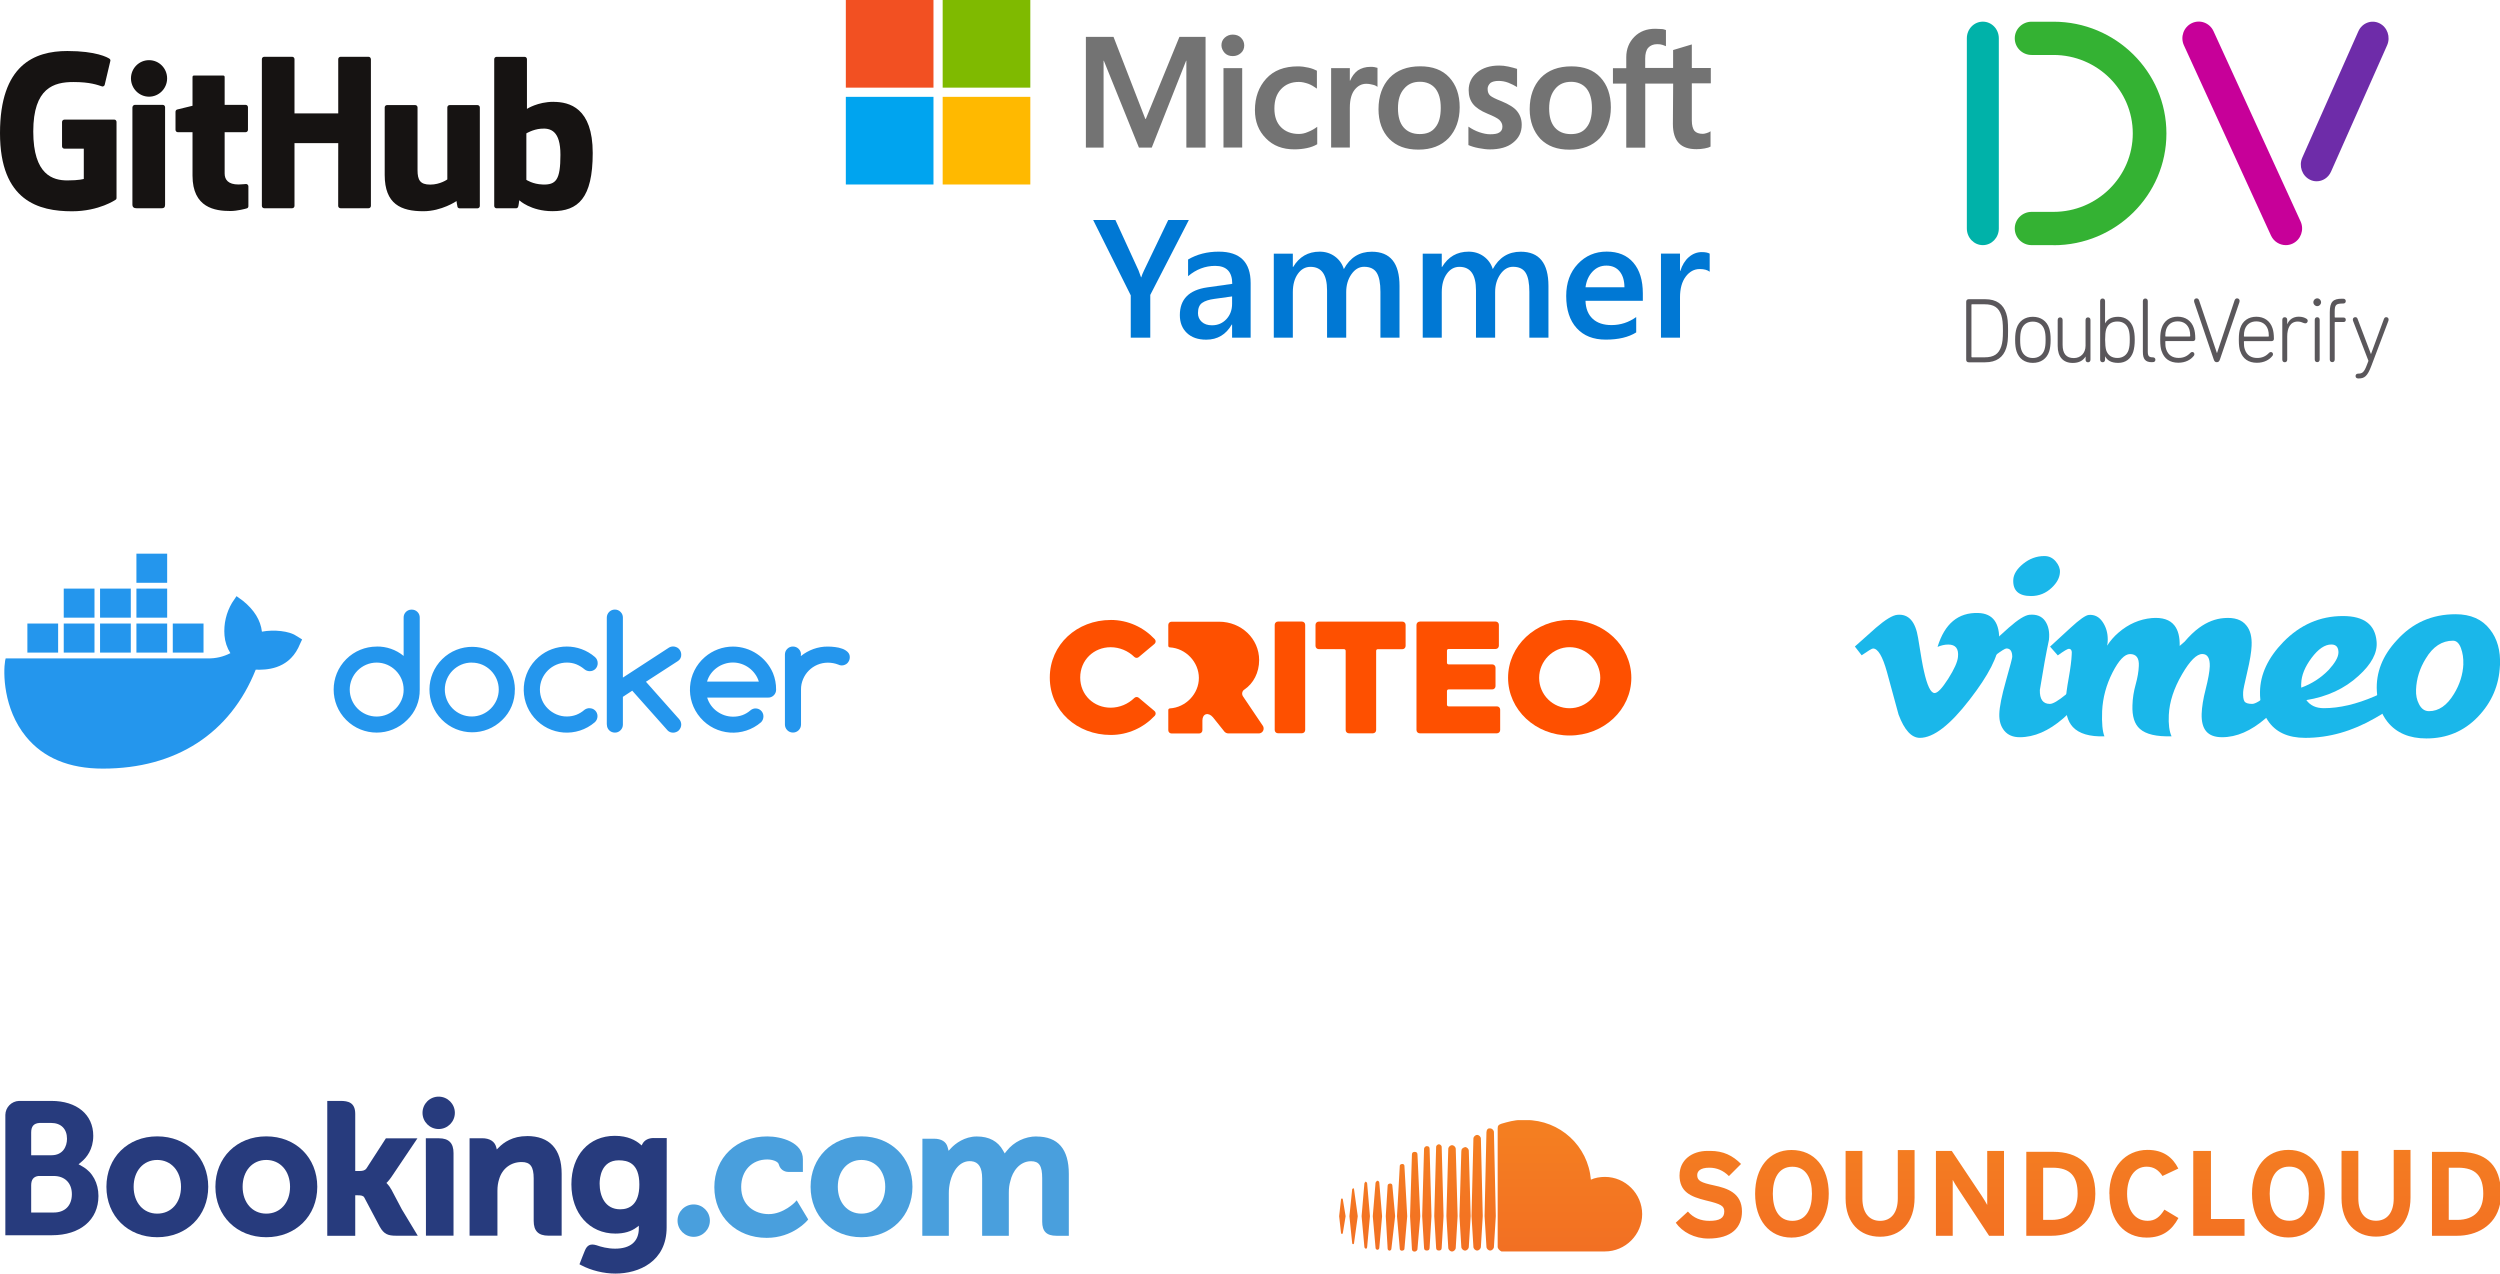 <?xml version="1.0" encoding="UTF-8"?><svg id="Layer_2" xmlns="http://www.w3.org/2000/svg" xmlns:xlink="http://www.w3.org/1999/xlink" viewBox="0 0 467.5 238.15"><defs><style>.cls-1{fill:#34b233;}.cls-2{fill:#1ab7ea;}.cls-3{fill:#2496ed;}.cls-4{fill:#499fdd;}.cls-5{fill:#00b2a9;}.cls-6{fill:#273b7d;}.cls-7{fill:#fe5000;}.cls-8{fill:#7fba00;}.cls-9{fill:#6e2ca9;}.cls-10{fill:#737373;}.cls-11{fill:#f25022;}.cls-12{fill:#5a575b;}.cls-13{fill:#c70099;}.cls-14{fill:#ffb900;}.cls-15{clip-path:url(#clippath);}.cls-16{fill:#161312;}.cls-17{fill:none;}.cls-18{fill:#0078d4;}.cls-19{fill:url(#linear-gradient);}.cls-20{fill:#00a4ef;}</style><clipPath id="clippath"><path class="cls-17" d="m250.77,224.29l-.35,3.14.35,3.14c0,.17.17.17.17.17.17,0,.17-.17.17-.17l.52-3.14-.52-3.14c0-.17-.17-.17-.17-.17,0,0-.17,0-.17.17m2.09-1.92l-.52,5.06.52,5.06c0,.17.17.17.17.17.17,0,.17-.17.17-.17l.7-5.06-.7-5.06c0-.17-.17-.17-.17-.17h0l-.17.17m6.63-.7l-.35,5.75.35,6.1c0,.17.17.35.35.35s.35-.17.35-.35l.7-6.1-.52-5.75c0-.17-.17-.35-.35-.35-.35,0-.52.17-.52.35m-4.36-.35l-.52,6.1.52,5.75c0,.17.17.35.35.35,0,0,.17-.17.17-.35l.52-5.75-.52-6.1c0-.17-.17-.35-.35-.35,0,.17-.17.17-.17.35m2.09-.17l-.52,6.28.52,5.93c0,.17.17.35.35.35s.35-.17.35-.35l.52-5.93-.52-6.28c0-.17-.17-.35-.35-.35s-.17.17-.35.35m4.53-3.14l-.52,9.42.52,6.1c0,.17.17.35.35.35.35,0,.52-.17.52-.35l.52-6.1-.52-9.42c0-.17-.17-.35-.35-.35-.35,0-.52.17-.52.35m2.27-2.09l-.35,11.51.35,6.1c0,.35.17.52.52.52.17,0,.52-.17.52-.52l.52-6.1-.52-11.51c0-.35-.17-.52-.52-.52s-.52.17-.52.52m107.58-.7v10.11c-.17-.35-.7-1.22-1.05-1.74l-5.58-8.37h-2.96v15.87h3.14v-10.46c.17.35.7,1.22,1.05,1.74l5.75,8.72h2.79v-15.87h-3.14Zm10.46,3.14h1.74c3.31,0,4.71,1.57,4.71,4.88,0,2.96-1.57,4.88-4.88,4.88h-1.57s0-9.76,0-9.76Zm-3.14,12.73h4.71c4.01,0,8.19-2.27,8.19-7.85s-3.31-7.85-7.85-7.85h-5.06v-.17s0,15.87,0,15.87Zm31.21-15.87v15.87h9.59v-3.14h-6.28v-12.73h-3.31Zm47.78,3.14h1.74c3.31,0,4.71,1.57,4.71,4.88,0,2.96-1.57,4.88-4.88,4.88h-1.57v-9.76Zm-3.14,12.73h4.71c3.49,0,7.15-1.74,8.02-5.93v-4.01c-.7-4.18-3.66-5.75-7.67-5.75h-5.06v-.17s0,15.87,0,15.87Zm-140.71-11.33c0,3.14,2.09,4.01,4.88,4.71,2.96.7,3.49,1.05,3.49,2.09,0,1.22-.87,1.74-2.79,1.74-1.57,0-2.96-.52-4.01-1.74l-2.27,2.09c1.22,1.74,3.49,2.96,6.1,2.96,4.36,0,6.28-2.09,6.28-5.06,0-3.49-2.79-4.36-5.23-4.88-2.44-.52-3.14-.87-3.14-1.92,0-.7.52-1.39,2.27-1.39,1.39,0,2.62.52,3.66,1.57l2.27-2.27c-1.57-1.57-3.31-2.44-5.75-2.44h-.52c-2.96,0-5.23,1.74-5.23,4.53m17.44,3.49c0-2.79,1.05-5.06,3.66-5.06s3.66,2.27,3.66,5.06-1.05,5.06-3.66,5.06-3.66-2.27-3.66-5.06m-3.31,0c0,4.88,2.62,8.19,6.8,8.19s6.97-3.31,6.97-8.19-2.62-8.19-6.97-8.19c-4.18,0-6.8,3.31-6.8,8.19m26.68-8.19h0v9.07c0,2.62-1.22,4.18-3.31,4.18s-3.31-1.57-3.31-4.18v-8.89h-3.14v8.89c0,4.53,2.62,7.15,6.45,7.15s6.45-2.62,6.45-7.32v-8.89h-3.14Zm39.58,8.19c0,5.06,2.79,8.19,6.97,8.19,2.96,0,4.71-1.39,5.93-3.66l-2.62-1.57c-.87,1.39-1.74,2.09-3.14,2.09-2.44,0-3.84-2.09-3.84-5.06s1.39-5.06,3.66-5.06c1.39,0,2.27.7,2.96,1.74l2.96-1.39c-1.05-2.09-2.79-3.49-5.75-3.49-4.18,0-7.15,3.31-7.15,8.19m29.99,0c0-2.79,1.05-5.06,3.66-5.06s3.66,2.27,3.66,5.06-1.05,5.06-3.66,5.06-3.66-2.27-3.66-5.06m-3.31,0c0,4.88,2.62,8.19,6.8,8.19s6.8-3.31,6.8-8.19-2.62-8.19-6.8-8.19c-4.18,0-6.8,3.31-6.8,8.19m26.5-8.19h0v9.07c0,2.62-1.22,4.18-3.31,4.18s-3.31-1.57-3.31-4.18v-8.89h-3.14v8.89c0,4.53,2.62,7.15,6.45,7.15s6.45-2.62,6.45-7.32v-8.89h-3.14Zm-174.36.35l-.35,12.03.35,5.75c0,.35.35.7.7.7s.7-.35.7-.7l.35-5.75-.35-12.21c0-.35-.35-.7-.7-.7-.52.17-.7.35-.7.87m-6.97-.52l-.35,12.55.35,5.93c0,.35.17.52.52.52s.52-.17.52-.52l.35-5.93-.35-12.55c0-.35-.17-.52-.52-.52s-.52.35-.52.52m4.53,0l-.35,12.55.35,5.93c0,.35.35.7.7.7s.7-.35.7-.7l.35-5.93-.35-12.55c0-.35-.35-.7-.7-.7-.35,0-.7.35-.7.7m-2.27-.35l-.35,12.9.35,5.93c0,.35.17.52.52.52s.52-.17.52-.52l.35-5.93-.35-12.9c0-.35-.35-.52-.52-.52-.17,0-.52.17-.52.52m6.97-1.57l-.35,14.47.35,5.75c0,.35.35.7.7.7s.7-.35.7-.7l.35-5.75-.35-14.47c0-.35-.35-.7-.7-.7s-.7.35-.7.7m2.44-1.22l-.35,15.69.35,5.75c0,.35.35.7.7.7s.7-.35.7-.7l.35-5.75-.35-15.69c0-.35-.35-.7-.7-.7h-.17c-.35,0-.52.35-.52.7m2.79-1.57c-.52.17-.7.35-.7.87v22.14c0,.35.35.7.7.87h19.35c3.84,0,6.97-3.14,6.97-6.97s-3.14-6.97-6.97-6.97c-.87,0-1.92.17-2.62.52-.52-6.28-5.75-11.16-12.21-11.16h-.87c-1.22,0-2.44.35-3.66.7"/></clipPath><linearGradient id="linear-gradient" x1="2945.76" y1="148.64" x2="2947.5" y2="148.64" gradientTransform="translate(-8879.57 -182948.64) rotate(90) scale(62.16 -62.16)" gradientUnits="userSpaceOnUse"><stop offset="0" stop-color="#f8a01d"/><stop offset=".71" stop-color="#f26e23"/><stop offset="1" stop-color="#ef5826"/></linearGradient></defs><g id="Layer_1-2"><path class="cls-12" d="m440.97,70.77c-.31,0-.48-.19-.48-.45s.17-.45.48-.45c.77,0,1.11-.24,1.61-1.56l.32-.83-2.89-7.51c-.02-.05-.03-.14-.03-.23,0-.23.19-.43.46-.43.21,0,.36.1.44.35l2.48,6.54h.02l2.41-6.54c.09-.24.24-.35.44-.35.27,0,.44.21.44.43,0,.09-.02.17-.03.23l-3.21,8.48c-.72,1.92-1.3,2.32-2.33,2.32h-.14Zm-5.3-3.55v-8.83c0-1.98.63-2.53,2.27-2.53h.24c.31,0,.48.19.48.45s-.17.45-.48.45c-1.35,0-1.59.21-1.59,1.51v1.01c0,.07.03.1.1.1h1.54c.29,0,.43.17.43.42s-.14.42-.43.42h-1.54c-.07,0-.1.03-.1.1v6.9c0,.33-.19.5-.46.5s-.46-.17-.46-.5m-2.81,0v-7.4c0-.33.19-.5.46-.5s.46.17.46.5v7.4c0,.33-.19.5-.46.5s-.46-.17-.46-.5m-.26-10.7c0-.4.32-.73.72-.73s.72.33.72.73-.32.73-.72.73-.72-.33-.72-.73m-5.81,10.7v-7.4c0-.33.19-.5.46-.5s.46.17.46.5v.8h.02c.31-.83,1.08-1.4,2.14-1.4.65,0,1.08.17,1.4.36.21.12.27.26.27.42,0,.26-.19.47-.46.47-.07,0-.15-.02-.24-.05-.38-.17-.74-.29-1.15-.29-1.44,0-1.98,1.25-1.98,2.79v4.32c0,.33-.19.5-.46.5s-.46-.17-.46-.5m-2.62-4.3c.07,0,.1-.03.1-.1,0-.49-.05-.85-.15-1.18-.32-1.02-1.13-1.56-2.19-1.56s-1.85.54-2.17,1.56c-.1.33-.15.69-.15,1.18,0,.07.03.1.1.1h4.46Zm-5.25,2.74c-.17-.52-.26-1.09-.26-2.15s.09-1.61.26-2.15c.44-1.39,1.56-2.15,3.01-2.15s2.58.76,3.03,2.15c.17.52.26,1.14.26,1.98,0,.26-.17.43-.43.43h-5.08c-.07,0-.1.03-.1.1,0,.68.03,1.02.17,1.44.36,1.09,1.2,1.61,2.31,1.61.92,0,1.59-.3,2.21-.94.08-.09.2-.17.34-.17.24,0,.41.17.41.4,0,.12-.03.23-.1.31-.58.75-1.56,1.3-2.91,1.3-1.57,0-2.65-.75-3.11-2.17m-9.46-2.74c.07,0,.1-.03.1-.1,0-.49-.05-.85-.15-1.18-.32-1.02-1.13-1.56-2.19-1.56s-1.85.54-2.17,1.56c-.1.33-.15.69-.15,1.18,0,.07.03.1.1.1h4.46Zm-5.25,2.74c-.17-.52-.26-1.09-.26-2.15s.09-1.61.26-2.15c.44-1.39,1.56-2.15,3.01-2.15s2.58.76,3.03,2.15c.17.52.26,1.14.26,1.98,0,.26-.17.43-.43.43h-5.08c-.07,0-.1.03-.1.1,0,.68.03,1.02.17,1.44.36,1.09,1.2,1.61,2.31,1.61.92,0,1.59-.3,2.21-.94.08-.09.2-.17.34-.17.24,0,.41.17.41.4,0,.12-.03.23-.1.31-.58.75-1.56,1.3-2.91,1.3-1.57,0-2.65-.75-3.11-2.17m9.73,1.53l-3.64-10.7c-.02-.07-.03-.16-.03-.23,0-.28.21-.47.48-.47.2,0,.38.14.46.38l3.33,9.83h.03l3.28-9.83c.09-.24.26-.38.46-.38.27,0,.48.19.48.47,0,.07-.02.17-.03.23l-3.64,10.7c-.12.36-.27.54-.6.54-.31,0-.46-.17-.58-.54m-11.55.54c-1.25,0-1.69-.59-1.69-1.94v-9.47c0-.33.19-.5.46-.5s.46.17.46.5v9.43c0,.82.22,1.07.94,1.07.31,0,.48.19.48.45s-.17.45-.48.45h-.17Zm-4.36-2.29c.17-.54.22-1.09.22-1.92s-.05-1.37-.22-1.91c-.31-.94-1.04-1.49-2.09-1.49s-1.78.47-2.1,1.44c-.14.45-.2,1.14-.2,1.96s.07,1.53.2,1.98c.33.97,1.08,1.44,2.1,1.44s1.78-.56,2.09-1.49m-4.38,1.18h-.02v.61c0,.33-.19.5-.46.5s-.46-.17-.46-.5v-10.92c0-.33.19-.5.46-.5s.46.17.46.5v4.13h.02c.39-.71,1.11-1.21,2.44-1.21s2.38.75,2.8,2.05c.2.68.29,1.32.29,2.25s-.09,1.6-.29,2.27c-.43,1.3-1.42,2.05-2.8,2.05s-2.05-.5-2.44-1.21m-3.66.61v-.57h-.02c-.46.75-1.23,1.18-2.38,1.18-1.8,0-2.82-1.14-2.82-3.16v-4.86c0-.33.19-.5.46-.5s.46.17.46.5v4.63c0,1.65.68,2.48,2.1,2.48,1.23,0,2.19-.88,2.19-2.31v-4.8c0-.33.19-.5.46-.5s.46.17.46.5v7.4c0,.33-.19.5-.46.5s-.46-.17-.46-.5m-7.69-1.84c.15-.47.22-.97.22-1.87s-.07-1.39-.22-1.86c-.32-.99-1.11-1.54-2.17-1.54s-1.83.55-2.15,1.54c-.15.47-.22.97-.22,1.86s.07,1.4.22,1.87c.32.99,1.11,1.54,2.15,1.54s1.85-.56,2.17-1.54m-5.21.3c-.17-.55-.27-1.16-.27-2.17s.1-1.6.27-2.15c.44-1.37,1.56-2.15,3.04-2.15s2.62.78,3.06,2.15c.17.55.27,1.16.27,2.15s-.1,1.61-.27,2.17c-.44,1.37-1.56,2.15-3.06,2.15s-2.6-.78-3.04-2.15m-8.34,1.11h2.33c1.74,0,2.67-.59,3.15-2.06.22-.71.31-1.39.31-2.9s-.09-2.18-.31-2.9c-.48-1.47-1.4-2.06-3.15-2.06h-2.33c-.07,0-.1.03-.1.1v9.71c0,.07.03.1.1.1m-1.08-10.39c0-.29.19-.47.48-.47h3.06c2.14,0,3.4.95,3.95,2.67.26.82.34,1.53.34,3.23s-.08,2.41-.34,3.23c-.55,1.72-1.81,2.67-3.95,2.67h-3.06c-.29,0-.48-.17-.48-.47v-10.85Z"/><path class="cls-5" d="m370.79,45.84c-1.65,0-2.99-1.39-2.99-3.11V7.16c0-1.72,1.34-3.11,2.99-3.11s2.99,1.39,2.99,3.11v35.57c0,1.72-1.34,3.11-2.99,3.11"/><path class="cls-1" d="m384,45.84h-4.09c-1.74,0-3.15-1.39-3.15-3.11s1.41-3.11,3.15-3.11h4.09c8.18,0,14.83-6.58,14.83-14.67s-6.65-14.67-14.83-14.67h-4.09c-1.74,0-3.15-1.39-3.15-3.11s1.41-3.11,3.15-3.11h4.09c11.65,0,21.12,9.37,21.12,20.9s-9.47,20.9-21.12,20.9"/><path class="cls-13" d="m427.44,45.84c-1.15,0-2.25-.67-2.77-1.8l-16.28-35.57c-.71-1.56-.05-3.41,1.48-4.14,1.53-.73,3.35-.05,4.06,1.51l16.28,35.57c.71,1.56.05,3.41-1.48,4.14-.42.2-.86.29-1.29.29"/><path class="cls-9" d="m433.22,33.9c-.42,0-.85-.09-1.25-.29-1.49-.73-2.13-2.58-1.44-4.14l10.48-23.61c.69-1.56,2.46-2.24,3.94-1.51,1.49.73,2.13,2.58,1.43,4.14l-10.48,23.61c-.5,1.13-1.57,1.8-2.69,1.8"/><path class="cls-10" d="m225.44,6.9v20.7h-3.59V11.36h-.05l-6.42,16.24h-2.4l-6.56-16.24h-.05v16.24h-3.31V6.9h5.17l5.94,15.33h.1l6.28-15.33h4.89Zm2.97,1.58c0-.57.19-1.05.62-1.44.43-.38.91-.57,1.49-.57.62,0,1.15.19,1.53.57s.62.86.62,1.44-.19,1.05-.62,1.44c-.43.38-.91.57-1.53.57s-1.1-.19-1.49-.57c-.38-.43-.62-.91-.62-1.44Zm3.88,4.26v14.85h-3.5v-14.85h3.5Zm10.59,12.31c.53,0,1.1-.1,1.72-.38.62-.24,1.2-.57,1.72-.96v3.26c-.57.34-1.2.57-1.92.72s-1.49.24-2.35.24c-2.2,0-3.98-.67-5.32-2.06-1.39-1.39-2.06-3.16-2.06-5.27,0-2.4.72-4.36,2.11-5.89,1.39-1.53,3.35-2.3,5.94-2.3.67,0,1.34.1,1.96.24.67.14,1.2.38,1.58.57v3.35c-.53-.38-1.1-.72-1.63-.91-.57-.19-1.15-.34-1.72-.34-1.39,0-2.49.43-3.35,1.34s-1.25,2.11-1.25,3.64.43,2.68,1.25,3.5c.81.81,1.92,1.25,3.31,1.25Zm13.37-12.55c.29,0,.53,0,.77.05s.43.1.57.14v3.55c-.19-.14-.43-.29-.81-.38s-.77-.19-1.29-.19c-.86,0-1.58.38-2.16,1.1s-.91,1.82-.91,3.35v7.47h-3.5v-14.85h3.5v2.35h.05c.34-.81.81-1.44,1.44-1.92.67-.43,1.44-.67,2.35-.67Zm1.53,7.91c0-2.44.72-4.41,2.06-5.85,1.39-1.44,3.31-2.16,5.75-2.16,2.3,0,4.12.67,5.41,2.06,1.29,1.39,1.96,3.26,1.96,5.61s-.72,4.31-2.06,5.75c-1.39,1.44-3.26,2.16-5.65,2.16s-4.12-.67-5.46-2.01c-1.34-1.39-2.01-3.26-2.01-5.56Zm3.64-.14c0,1.53.34,2.73,1.05,3.55s1.72,1.25,3.02,1.25,2.25-.38,2.92-1.25c.67-.81,1.01-2.01,1.01-3.64s-.34-2.78-1.01-3.64c-.67-.81-1.68-1.25-2.87-1.25-1.29,0-2.25.43-2.97,1.29-.81.91-1.15,2.11-1.15,3.69Zm16.77-3.59c0,.48.14.91.48,1.2s1.01.62,2.11,1.05c1.39.57,2.4,1.2,2.92,1.87.57.72.86,1.53.86,2.54,0,1.39-.53,2.49-1.63,3.35-1.05.86-2.54,1.25-4.36,1.25-.62,0-1.29-.1-2.06-.24s-1.39-.34-1.92-.57v-3.45c.62.43,1.34.81,2.06,1.05s1.39.38,2.01.38c.77,0,1.39-.1,1.72-.34.38-.24.57-.57.57-1.1,0-.48-.19-.86-.57-1.25-.38-.34-1.15-.72-2.2-1.15-1.29-.53-2.2-1.15-2.73-1.82s-.81-1.53-.81-2.59c0-1.34.53-2.44,1.58-3.31s2.44-1.29,4.12-1.29c.53,0,1.1.05,1.72.19s1.2.29,1.63.43v3.4c-.48-.29-1.01-.57-1.63-.81s-1.25-.34-1.82-.34c-.67,0-1.2.14-1.53.38-.34.34-.53.67-.53,1.15Zm7.86,3.74c0-2.44.72-4.41,2.06-5.85,1.39-1.44,3.31-2.16,5.75-2.16,2.3,0,4.12.67,5.41,2.06,1.29,1.39,1.96,3.26,1.96,5.61s-.72,4.31-2.06,5.75c-1.39,1.44-3.26,2.16-5.65,2.16s-4.12-.67-5.46-2.01c-1.29-1.39-2.01-3.26-2.01-5.56Zm3.64-.14c0,1.53.34,2.73,1.05,3.55s1.72,1.25,3.02,1.25,2.25-.38,2.92-1.25c.67-.81,1.01-2.01,1.01-3.64s-.34-2.78-1.01-3.64c-.67-.81-1.68-1.25-2.87-1.25-1.29,0-2.25.43-2.97,1.29-.77.91-1.15,2.11-1.15,3.69Zm23.19-4.65h-5.22v11.98h-3.55v-11.98h-2.49v-2.87h2.49v-2.06c0-1.53.53-2.83,1.53-3.83,1.01-1.01,2.3-1.49,3.88-1.49.43,0,.81.05,1.15.05s.62.1.86.19v3.02c-.1-.05-.34-.14-.62-.24-.29-.1-.62-.14-1.01-.14-.72,0-1.29.24-1.68.67s-.57,1.15-.57,2.01v1.77h5.22v-3.35l3.5-1.05v4.41h3.55v2.87h-3.55v6.95c0,.91.19,1.53.48,1.92.34.38.86.57,1.58.57.19,0,.43-.05.72-.14s.53-.19.72-.34v2.87c-.24.14-.57.24-1.1.34-.53.1-1.01.14-1.53.14-1.49,0-2.59-.38-3.31-1.15-.72-.77-1.1-1.96-1.1-3.55l.05-7.57h0Z"/><rect class="cls-11" x="158.17" width="16.39" height="16.39"/><rect class="cls-8" x="176.28" width="16.39" height="16.39"/><rect class="cls-20" x="158.17" y="18.11" width="16.39" height="16.39"/><rect class="cls-14" x="176.28" y="18.11" width="16.39" height="16.39"/><path class="cls-18" d="m222.32,41.13l-7.22,14.02v8h-3.65v-7.92l-7.03-14.09h4.16l4.33,9.44c.05.11.2.54.46,1.27h.05c.09-.33.26-.75.51-1.27l4.53-9.44h3.87Z"/><path class="cls-18" d="m233.85,63.15h-3.45v-2.46h-.06c-1.08,1.88-2.68,2.83-4.77,2.83-1.55,0-2.76-.42-3.63-1.26-.88-.84-1.31-1.95-1.31-3.33,0-2.97,1.71-4.7,5.13-5.19l4.67-.66c0-2.24-1.06-3.36-3.19-3.36-1.87,0-3.56.65-5.07,1.93v-3.12c1.66-.98,3.57-1.47,5.74-1.47,3.97,0,5.96,1.96,5.96,5.87v10.23Zm-3.44-7.72l-3.3.46c-1.02.13-1.79.38-2.31.75-.52.36-.78,1-.78,1.91,0,.67.24,1.21.71,1.64s1.11.64,1.91.64c1.08,0,1.98-.38,2.69-1.14s1.07-1.72,1.07-2.88v-1.37Z"/><path class="cls-18" d="m261.7,63.15h-3.56v-8.57c0-1.65-.23-2.84-.7-3.58s-1.25-1.11-2.36-1.11c-.93,0-1.72.47-2.37,1.4-.65.93-.97,2.05-.97,3.35v8.51h-3.58v-8.86c0-2.93-1.03-4.39-3.1-4.39-.96,0-1.75.44-2.37,1.32-.62.88-.93,2.02-.93,3.42v8.51h-3.56v-15.72h3.56v2.49h.06c1.14-1.9,2.79-2.86,4.96-2.86,1.08,0,2.03.3,2.85.9.81.6,1.37,1.38,1.67,2.36,1.17-2.17,2.91-3.25,5.22-3.25,3.46,0,5.19,2.13,5.19,6.4v9.69Z"/><path class="cls-18" d="m289.55,63.15h-3.56v-8.57c0-1.65-.23-2.84-.7-3.58s-1.25-1.11-2.36-1.11c-.93,0-1.72.47-2.37,1.4-.65.93-.97,2.05-.97,3.35v8.51h-3.58v-8.86c0-2.93-1.03-4.39-3.1-4.39-.96,0-1.75.44-2.37,1.32-.62.88-.93,2.02-.93,3.42v8.51h-3.56v-15.72h3.56v2.49h.06c1.14-1.9,2.79-2.86,4.96-2.86,1.08,0,2.03.3,2.85.9.81.6,1.37,1.38,1.67,2.36,1.17-2.17,2.91-3.25,5.22-3.25,3.46,0,5.19,2.13,5.19,6.4v9.69Z"/><path class="cls-18" d="m307.21,56.25h-10.72c.04,1.45.49,2.57,1.34,3.36.85.79,2.03,1.18,3.52,1.18,1.68,0,3.22-.5,4.62-1.5v2.87c-1.43.9-3.33,1.35-5.68,1.35s-4.13-.71-5.44-2.14-1.97-3.44-1.97-6.03c0-2.45.72-4.44,2.17-5.98,1.45-1.54,3.25-2.31,5.4-2.31s3.81.69,4.99,2.07c1.18,1.38,1.77,3.3,1.77,5.76v1.37Zm-3.44-2.52c-.01-1.28-.31-2.27-.91-2.99-.59-.71-1.41-1.07-2.46-1.07s-1.89.37-2.6,1.12c-.71.75-1.15,1.73-1.31,2.93h7.28Z"/><path class="cls-18" d="m319.72,50.82c-.43-.34-1.05-.51-1.86-.51-1.05,0-1.93.48-2.64,1.43-.71.95-1.06,2.25-1.06,3.88v7.52h-3.56v-15.72h3.56v3.24h.06c.35-1.11.88-1.97,1.6-2.59s1.53-.93,2.42-.93c.65,0,1.14.1,1.47.29v3.38Z"/><path class="cls-3" d="m75.48,128.95c0-.67-.13-1.33-.39-1.95-.26-.6-.62-1.14-1.08-1.6-.46-.46-1-.83-1.6-1.09-1.26-.54-2.69-.54-3.95,0-1.2.52-2.16,1.48-2.67,2.69-.52,1.25-.52,2.65,0,3.9.51,1.21,1.46,2.17,2.67,2.69,1.26.54,2.69.54,3.95,0,.6-.26,1.14-.63,1.6-1.09.46-.46.82-1.01,1.08-1.6.26-.61.4-1.27.39-1.93Zm-5.05-8.05c1.84-.03,3.63.59,5.05,1.76v-7.16c-.02-.81.62-1.48,1.43-1.5.02,0,.05,0,.07,0,.4-.01.79.14,1.07.42.29.28.45.67.44,1.07v13.46c.04,2.14-.81,4.21-2.36,5.69-3.14,3.14-8.24,3.14-11.38,0-3.14-3.14-3.14-8.24,0-11.38,1.51-1.51,3.55-2.35,5.68-2.35h0Zm25.84,8.05c.04,2.14-.81,4.21-2.36,5.69-3.14,3.1-8.2,3.06-11.3-.08-3.1-3.14-3.06-8.2.08-11.3,3.14-3.1,8.2-3.06,11.3.08.72.73,1.29,1.58,1.68,2.52.4.98.61,2.02.62,3.08h-.02Zm-8.05-5.05c-.68,0-1.36.13-1.98.4-1.2.52-2.16,1.48-2.67,2.69-.52,1.25-.52,2.65,0,3.9.51,1.21,1.46,2.17,2.67,2.69,1.26.54,2.69.54,3.95,0,.6-.26,1.14-.63,1.6-1.09.46-.46.82-1.01,1.08-1.6.53-1.25.53-2.65,0-3.9-.26-.6-.62-1.14-1.08-1.6-.46-.46-1-.83-1.6-1.09-.62-.26-1.28-.39-1.95-.39h-.02Zm22.01,8.54c.81-.02,1.48.62,1.5,1.43,0,.02,0,.05,0,.07,0,.42-.18.82-.49,1.11-3.37,2.9-8.45,2.53-11.35-.84-2.9-3.37-2.53-8.45.84-11.35,3.02-2.61,7.5-2.61,10.52,0,.33.28.52.7.52,1.14.01.4-.14.79-.42,1.08-.28.28-.67.44-1.07.43-.36,0-.7-.12-.98-.35-.46-.39-.98-.71-1.54-.94-.56-.22-1.16-.32-1.75-.32-.67,0-1.33.13-1.95.39-.6.25-1.15.62-1.61,1.08-.46.46-.83,1-1.09,1.6-.53,1.26-.53,2.68,0,3.94.25.6.62,1.14,1.09,1.6.46.46,1.01.82,1.61,1.08.62.26,1.28.4,1.95.39.6,0,1.19-.1,1.75-.31.56-.22,1.07-.53,1.53-.93.28-.21.62-.32.98-.32h-.02Zm3.24,3.05v-19.99c0-.83.66-1.5,1.48-1.51,0,0,.02,0,.03,0,.4,0,.78.15,1.06.44.29.28.45.67.44,1.07v11.21l8.59-5.59c.24-.15.52-.23.8-.23.2,0,.4.04.59.12.18.07.35.18.49.32.14.14.24.31.32.49.08.18.12.38.12.58.03.47-.19.93-.58,1.19l-6.02,3.9,6.18,6.96c.27.28.42.66.42,1.05,0,.2-.04.39-.12.58-.08.18-.19.35-.32.49-.14.14-.3.25-.49.32-.19.08-.39.12-.59.12-.37,0-.74-.13-1-.39l-6.64-7.46-1.75,1.15v5.19c0,.4-.15.78-.44,1.06-.28.29-.66.45-1.06.44-.4,0-.79-.15-1.07-.44-.28-.28-.43-.66-.42-1.06h-.02Zm28.43-8.03c-.16-.53-.4-1.02-.73-1.46-.63-.86-1.51-1.51-2.53-1.85-.51-.17-1.05-.26-1.59-.26-.54,0-1.08.09-1.59.26-.51.17-.99.41-1.42.73-.43.31-.81.69-1.12,1.12-.32.44-.56.94-.7,1.46h9.69Zm-.65,5.02c.81-.03,1.48.61,1.51,1.41,0,.03,0,.06,0,.08,0,.4-.15.79-.43,1.08-3.36,2.91-8.45,2.54-11.35-.83-2.91-3.36-2.54-8.45.83-11.35,1.46-1.26,3.33-1.96,5.27-1.96,3.25.02,6.18,1.97,7.46,4.95.4.98.6,2.03.59,3.1.01.4-.15.79-.44,1.07-.28.28-.67.44-1.07.42h-11.38c.16.52.4,1.02.72,1.46.31.43.69.81,1.12,1.12.43.31.9.56,1.41.73.52.17,1.06.26,1.6.26.59,0,1.18-.09,1.74-.29.54-.2,1.03-.49,1.46-.86.27-.24.62-.39.99-.4h-.02Zm8.51-10.08v.29c.7-.57,1.5-1.01,2.34-1.32.87-.31,1.78-.47,2.7-.46.45,0,.91.03,1.36.09.46.05.9.15,1.34.31.38.13.72.34,1.01.61.27.26.42.63.4,1,0,.2-.04.4-.12.59-.08.18-.19.35-.32.49-.14.14-.3.25-.49.32-.19.08-.39.12-.59.12-.22,0-.44-.06-.63-.16-.62-.24-1.28-.36-1.95-.36-.67,0-1.33.13-1.95.39-1.21.51-2.17,1.47-2.68,2.68-.26.62-.4,1.28-.39,1.95v6.55c0,.83-.67,1.5-1.5,1.5h0c-.4,0-.79-.15-1.07-.44-.28-.28-.44-.66-.44-1.06v-13.09c0-.4.15-.78.44-1.06.28-.29.67-.45,1.07-.44.83,0,1.5.67,1.5,1.5h-.03Z"/><path class="cls-3" d="m55.36,118.88c-1.25-.87-4.13-1.19-6.38-.76-.26-2.17-1.46-4.08-3.55-5.77l-1.2-.87-.84,1.25c-1.09,1.84-1.58,3.97-1.41,6.09.09,1.18.47,2.32,1.1,3.32-1.31.68-2.76,1.01-4.23.98H1.06l-.1.43c-.37,2.17-.37,8.97,3.9,14.2,3.24,3.97,8.05,5.98,14.37,5.98,13.69,0,23.83-6.58,28.59-18.5,1.88.05,5.9,0,7.95-4.08.05-.11.16-.33.52-1.14l.21-.43-1.15-.71h.02Zm-24.1-15.34h-5.75v5.44h5.75v-5.44Zm0,6.53h-5.75v5.44h5.75v-5.44Zm-6.8,0h-5.75v5.44h5.75v-5.44h0Zm-6.8,0h-5.74v5.44h5.75v-5.44h0Zm-6.8,6.53h-5.74v5.44h5.75v-5.44h0Zm6.8,0h-5.74v5.44h5.75v-5.44h0Zm6.8,0h-5.75v5.44h5.75v-5.44h0Zm6.8,0h-5.75v5.44h5.75v-5.44h0Zm6.8,0h-5.75v5.44h5.75v-5.44h0Z"/><g id="Layer_2-2"><g id="Layer_1-2"><path id="path35" class="cls-7" d="m236.14,135.71l-3.7-5.49c-.28-.42-.18-.99.25-1.27h.01c1.69-1.14,2.76-3.17,2.76-5.51,0-4.02-3.35-7.18-7.49-7.18h-8.89c-.34,0-.61.27-.61.61h0v3.89c0,.17.12.29.29.3,3,.17,5.43,2.76,5.43,5.72s-2.45,5.52-5.43,5.69c-.15.01-.29.14-.29.3v3.78c0,.34.27.61.61.61h5.16c.34,0,.61-.27.61-.61h0v-1.82c0-1.29,1.11-1.61,1.97-.6l2.17,2.71c.2.2.46.31.73.31h5.66c.51,0,.92-.4.92-.91.01-.2-.05-.37-.15-.53Z"/><path id="path37" class="cls-7" d="m238.98,116.23h4.48c.34,0,.61.27.61.61v19.67c0,.34-.27.61-.61.61h-4.48c-.34,0-.61-.27-.61-.61v-19.67c0-.33.27-.61.61-.61Z"/><path id="path39" class="cls-7" d="m251.33,121.39h-4.72c-.33,0-.61-.27-.61-.6v-3.94c0-.34.27-.61.61-.61h15.63c.34,0,.61.27.61.61v3.94c0,.34-.27.61-.61.61h-4.6c-.17,0-.3.13-.3.31v14.81c0,.34-.27.61-.61.61h-4.48c-.34,0-.61-.27-.61-.61v-14.83c-.01-.17-.14-.3-.31-.3h0Z"/><path id="path41" class="cls-7" d="m265.49,116.23h14.19c.34,0,.61.27.61.61v3.91c0,.34-.27.61-.61.61h-8.79c-.18,0-.31.13-.31.31v2.27c0,.17.13.3.3.3h8.17c.34,0,.61.27.61.61v3.46c0,.34-.27.61-.61.61h-8.16c-.17,0-.31.13-.31.3v2.57c0,.17.14.3.31.3h9.03c.34,0,.61.27.61.61v3.82c0,.34-.27.61-.61.61h-14.43c-.34,0-.61-.27-.61-.61h0v-19.67c0-.33.27-.61.61-.61h0Z"/><path id="path43" class="cls-7" d="m293.52,115.93c-6.38,0-11.51,4.85-11.51,10.82s5.13,10.79,11.51,10.79,11.54-4.83,11.54-10.79c-.01-5.96-5.13-10.82-11.54-10.82Zm0,16.51c-3.14.01-5.69-2.53-5.7-5.66v-.03c0-3.09,2.55-5.73,5.7-5.73s5.73,2.66,5.73,5.73-2.6,5.69-5.73,5.69Z"/><path id="path45" class="cls-7" d="m207.7,115.93c3.25,0,6.16,1.38,8.24,3.6.23.25.22.63-.03.86t-.02.02l-2.95,2.47c-.24.2-.59.19-.82-.03-1.18-1.16-2.77-1.81-4.42-1.82-3.15,0-5.7,2.39-5.7,5.67s2.55,5.64,5.7,5.64c1.65-.01,3.23-.66,4.42-1.82.23-.22.58-.24.82-.04l2.95,2.48c.26.22.29.6.08.86-.01.01-.01.02-.02.02-2.07,2.21-4.99,3.6-8.24,3.6-6.3,0-11.4-4.52-11.4-10.72s5.09-10.78,11.39-10.78Z"/></g></g><path id="path4" class="cls-2" d="m373.83,120.03c-.12,2.63-1.96,6.23-5.5,10.79-3.67,4.77-6.77,7.16-9.31,7.16-1.57,0-2.9-1.45-3.99-4.36-.73-2.66-1.45-5.32-2.18-7.99-.81-2.9-1.67-4.36-2.6-4.36-.2,0-.91.43-2.12,1.27l-1.27-1.64c1.33-1.17,2.64-2.34,3.94-3.51,1.78-1.53,3.11-2.34,4-2.42,2.1-.2,3.39,1.24,3.88,4.31.52,3.32.89,5.38,1.09,6.19.61,2.75,1.27,4.13,2,4.13.57,0,1.41-.89,2.55-2.68,1.13-1.79,1.74-3.14,1.82-4.08.16-1.54-.44-2.31-1.82-2.31-.65,0-1.31.15-2,.44,1.33-4.34,3.86-6.46,7.6-6.34,2.77.08,4.08,1.88,3.92,5.4"/><path id="path6" class="cls-2" d="m385.21,106.99c-.04,1.01-.54,1.97-1.52,2.9-1.09,1.04-2.38,1.57-3.88,1.57-2.3,0-3.41-1-3.33-3.01.04-1.04.66-2.05,1.85-3.02,1.19-.96,2.51-1.45,3.97-1.45.85,0,1.55.33,2.12,1,.56.66.83,1.34.79,2.02Zm5.27,21.55c-1.13,2.14-2.69,4.08-4.67,5.81-2.71,2.34-5.41,3.51-8.12,3.51-1.25,0-2.21-.4-2.88-1.21-.67-.81-.98-1.85-.94-3.15.04-1.33.45-3.39,1.24-6.18.79-2.78,1.18-4.28,1.18-4.48,0-1.05-.36-1.58-1.09-1.58-.24,0-.93.43-2.06,1.27l-1.39-1.64c1.29-1.17,2.59-2.34,3.88-3.51,1.74-1.53,3.03-2.34,3.88-2.42,1.33-.12,2.31.27,2.94,1.18.62.91.86,2.08.7,3.53-.53,2.46-1.09,5.57-1.7,9.36-.04,1.73.58,2.6,1.88,2.6.57,0,1.58-.6,3.03-1.79,1.21-1,2.2-1.93,2.97-2.81l1.15,1.51"/><path id="path8" class="cls-2" d="m428.32,128.54c-1.13,2.14-2.69,4.08-4.67,5.81-2.71,2.34-5.41,3.51-8.12,3.51s-3.9-1.45-3.82-4.36c.04-1.29.29-2.84.76-4.66.46-1.82.72-3.23.76-4.24.04-1.53-.43-2.3-1.4-2.3-1.05,0-2.31,1.25-3.77,3.76-1.54,2.63-2.37,5.17-2.49,7.63-.09,1.74.09,3.07.51,4-2.82.08-4.79-.38-5.92-1.39-1.01-.89-1.47-2.36-1.39-4.42.03-1.29.24-2.59.6-3.88.36-1.29.55-2.44.59-3.45.09-1.49-.47-2.24-1.64-2.24-1.01,0-2.1,1.15-3.28,3.45-1.17,2.3-1.82,4.71-1.94,7.21-.09,2.26.07,3.84.43,4.73-2.77.08-4.74-.5-5.91-1.75-.97-1.05-1.41-2.64-1.33-4.77.03-1.05.22-2.51.56-4.38.33-1.87.52-3.33.56-4.38.09-.72-.1-1.09-.54-1.09-.24,0-.93.41-2.06,1.23l-1.45-1.64c.2-.16,1.47-1.33,3.82-3.51,1.7-1.57,2.85-2.38,3.45-2.42,1.05-.08,1.9.35,2.55,1.3.65.95.97,2.05.97,3.3,0,.4-.03.79-.12,1.15.61-.93,1.31-1.74,2.12-2.43,1.86-1.61,3.94-2.52,6.24-2.73,1.98-.16,3.39.3,4.24,1.39.69.89,1.01,2.16.97,3.82.28-.24.59-.5.91-.79.93-1.09,1.84-1.96,2.72-2.6,1.49-1.09,3.05-1.7,4.67-1.82,1.94-.16,3.33.3,4.18,1.39.73.88,1.05,2.15.97,3.8-.04,1.13-.31,2.77-.82,4.92-.51,2.15-.76,3.39-.76,3.71-.04.85.04,1.43.24,1.75.2.32.69.48,1.45.48.57,0,1.57-.6,3.03-1.79,1.21-.99,2.2-1.93,2.97-2.81l1.15,1.51"/><path id="path10" class="cls-2" d="m437.29,122.15c.04-1.08-.4-1.63-1.33-1.63-1.21,0-2.44.83-3.69,2.5-1.25,1.67-1.9,3.27-1.94,4.79-.02,0-.02.26,0,.78,1.98-.72,3.69-1.83,5.14-3.32,1.17-1.29,1.77-2.33,1.81-3.14Zm13.75,6.33c-1.17,1.94-3.47,3.87-6.91,5.81-4.28,2.46-8.63,3.69-13.03,3.69-3.27,0-5.62-1.09-7.03-3.27-1.01-1.49-1.49-3.27-1.45-5.33.04-3.27,1.5-6.38,4.36-9.33,3.15-3.23,6.87-4.85,11.15-4.85,3.96,0,6.06,1.61,6.3,4.84.16,2.05-.97,4.17-3.39,6.35-2.59,2.38-5.84,3.89-9.75,4.53.73,1.01,1.81,1.51,3.27,1.51,2.91,0,6.08-.74,9.51-2.22,2.46-1.04,4.4-2.12,5.82-3.24l1.15,1.51"/><path id="path12" class="cls-2" d="m460.64,124.19c.04-1.09-.11-2.09-.45-3.01-.34-.91-.84-1.37-1.48-1.37-2.06,0-3.76,1.11-5.09,3.34-1.13,1.82-1.74,3.77-1.82,5.83-.04,1.01.14,1.91.54,2.67.44.89,1.07,1.34,1.88,1.34,1.82,0,3.37-1.07,4.67-3.22,1.09-1.78,1.67-3.64,1.76-5.59Zm6.85.23c-.16,3.71-1.53,6.92-4.12,9.62-2.59,2.7-5.8,4.05-9.63,4.05-3.19,0-5.61-1.03-7.27-3.09-1.21-1.53-1.88-3.45-2-5.74-.2-3.47,1.05-6.66,3.76-9.56,2.91-3.23,6.56-4.84,10.97-4.84,2.83,0,4.97.95,6.42,2.84,1.37,1.74,2,3.97,1.88,6.71"/><g id="layer1"><g id="g3012"><g id="g3014"><g id="g3016"><g id="g3018"><path id="path3024" class="cls-16" d="m21.35,22.37h-9.31c-.24,0-.44.2-.44.44v4.55c0,.24.19.44.44.44h3.63v5.66s-.82.28-3.07.28c-2.66,0-6.38-.97-6.38-9.15s3.87-9.25,7.51-9.25c3.15,0,4.5.55,5.36.82.27.08.52-.19.52-.43l1.04-4.4c0-.11-.04-.25-.17-.34-.35-.25-2.49-1.45-7.88-1.45C6.38,9.54,0,12.18,0,24.9s7.3,14.61,13.46,14.61c5.1,0,8.19-2.18,8.19-2.18.13-.07.14-.25.14-.33v-14.2c0-.24-.19-.44-.43-.44"/><path id="path3026" class="cls-16" d="m69.35,11.06c0-.24-.19-.44-.43-.44h-5.24c-.24,0-.43.2-.43.44,0,0,0,10.14,0,10.14h-8.18v-10.14c0-.24-.19-.44-.43-.44h-5.24c-.24,0-.43.2-.43.44v27.44c0,.24.19.44.43.44h5.24c.24,0,.43-.2.43-.44v-11.74h8.18s-.01,11.74-.01,11.74c0,.24.19.44.43.44h5.26c.24,0,.43-.2.43-.44V11.06"/><path id="path3028" class="cls-16" d="m31.25,14.66c0-1.89-1.51-3.41-3.38-3.41s-3.38,1.53-3.38,3.41,1.52,3.42,3.38,3.42,3.38-1.53,3.38-3.42"/><path id="path3030" class="cls-16" d="m30.87,32.72v-12.67c0-.24-.19-.44-.43-.44h-5.23c-.24,0-.45.25-.45.49v18.15c0,.53.33.69.76.69h4.71c.52,0,.64-.25.64-.7v-5.52"/><path id="path3032" class="cls-16" d="m89.28,19.65h-5.2c-.24,0-.43.2-.43.44v13.46s-1.32.97-3.2.97-2.37-.85-2.37-2.69v-11.74c0-.24-.19-.44-.43-.44h-5.28c-.24,0-.43.2-.43.44v12.62c0,5.46,3.04,6.79,7.23,6.79,3.43,0,6.2-1.9,6.2-1.9,0,0,.13,1,.19,1.12.06.12.22.24.38.24h3.36c.24-.01.43-.21.43-.45v-18.42c0-.24-.2-.44-.44-.44"/><path id="path3034" class="cls-16" d="m101.46,34.5c-1.81-.05-3.03-.87-3.03-.87v-8.69s1.21-.74,2.69-.87c1.87-.17,3.68.4,3.68,4.87,0,4.71-.81,5.64-3.34,5.57Zm2.05-15.46c-2.96,0-4.97,1.32-4.97,1.32v-9.29c0-.24-.19-.44-.43-.44h-5.26c-.24,0-.43.2-.43.44v27.44c0,.24.19.44.43.44h3.65c.16,0,.29-.08.38-.23.09-.15.22-1.27.22-1.27,0,0,2.15,2.04,6.22,2.04,4.78,0,7.52-2.42,7.52-10.88s-4.38-9.56-7.34-9.56"/><path id="path3036" class="cls-16" d="m45.94,19.61h-3.93s0-5.2,0-5.2c0-.2-.1-.29-.33-.29h-5.36c-.21,0-.32.09-.32.29v5.37s-2.69.65-2.87.7c-.18.05-.31.22-.31.42v3.38c0,.24.19.44.43.44h2.75v8.12c0,6.03,4.23,6.62,7.08,6.62,1.3,0,2.86-.42,3.12-.51.16-.06.25-.22.25-.39v-3.71c0-.24-.2-.44-.43-.44s-.82.09-1.42.09c-1.93,0-2.59-.9-2.59-2.06s0-7.72,0-7.72h3.93c.24,0,.43-.2.43-.44v-4.23c0-.24-.19-.44-.43-.44"/></g></g></g></g></g><path id="path3372" class="cls-6" d="m79.01,208.1c0-1.68,1.35-3.03,3.02-3.03s3.03,1.36,3.03,3.03-1.36,3.03-3.03,3.03-3.02-1.36-3.02-3.03"/><path id="path3374" class="cls-4" d="m126.7,228.26c0-1.68,1.35-3.03,3.02-3.03s3.03,1.36,3.03,3.03-1.36,3.03-3.03,3.03-3.02-1.36-3.02-3.03"/><path id="path3376" class="cls-6" d="m29.4,226.95c-2.6,0-4.41-2.07-4.41-5.02s1.81-5.02,4.41-5.02,4.45,2.07,4.45,5.02-1.79,5.02-4.45,5.02Zm0-14.45c-5.51,0-9.5,3.97-9.5,9.43s4,9.43,9.5,9.43,9.54-3.97,9.54-9.43-4.01-9.43-9.54-9.43"/><path id="path3378" class="cls-6" d="m73.15,222.4c-.21-.4-.46-.74-.72-1.01l-.17-.18.18-.17c.25-.27.51-.58.76-.95l4.86-7.22h-5.9l-3.65,5.65c-.21.3-.62.46-1.25.46h-.83v-10.68c0-2.14-1.33-2.43-2.77-2.43h-2.46v25.22h5.23v-7.57h.49c.6,0,1,.07,1.19.39l2.88,5.44c.81,1.48,1.61,1.73,3.12,1.73h4.01l-2.98-4.94-1.98-3.75"/><path id="path3380" class="cls-6" d="m98.53,212.45c-2.66,0-4.36,1.18-5.31,2.18l-.32.32-.11-.44c-.28-1.07-1.22-1.66-2.64-1.66h-2.34v18.22h5.21v-8.4c0-.82.11-1.53.32-2.18.58-1.97,2.19-3.19,4.21-3.19,1.62,0,2.25.86,2.25,3.07v7.93c0,1.89.87,2.77,2.76,2.77h2.47v-11.59c0-4.6-2.25-7.04-6.5-7.04"/><path id="path3382" class="cls-6" d="m82.09,212.86h-2.46l.02,14.08h0v4.13h2.63s.06,0,.09,0h1.22s1.22,0,1.22,0h0s0,0,0,0v-15.44c.01-1.86-.88-2.77-2.72-2.77"/><path id="path3384" class="cls-6" d="m49.79,226.95c-2.6,0-4.42-2.07-4.42-5.02s1.81-5.02,4.42-5.02,4.45,2.07,4.45,5.02-1.79,5.02-4.45,5.02Zm0-14.45c-5.51,0-9.51,3.97-9.51,9.43s4,9.43,9.51,9.43,9.54-3.97,9.54-9.43-4.02-9.43-9.54-9.43"/><path id="path3406" class="cls-4" d="m161.09,226.95c-2.6,0-4.42-2.07-4.42-5.02s1.81-5.02,4.42-5.02,4.45,2.07,4.45,5.02-1.79,5.02-4.45,5.02Zm0-14.45c-5.51,0-9.51,3.97-9.51,9.43s4,9.43,9.51,9.43,9.54-3.97,9.54-9.43-4.02-9.43-9.54-9.43"/><path id="path3408" class="cls-6" d="m115.98,226.14c-2.84,0-3.85-2.48-3.85-4.8,0-1.02.26-4.36,3.58-4.36,1.65,0,3.85.47,3.85,4.53,0,3.82-1.94,4.63-3.57,4.63Zm6.27-13.33c-.99,0-1.74.39-2.12,1.11l-.14.28-.24-.21c-.84-.73-2.34-1.59-4.78-1.59-4.86,0-8.12,3.65-8.12,9.07s3.38,9.21,8.22,9.21c1.65,0,2.96-.39,3.99-1.17l.4-.3v.51c0,2.43-1.57,3.78-4.43,3.78-1.39,0-2.65-.34-3.49-.64-1.1-.33-1.75-.06-2.19,1.05l-.41,1.02-.58,1.49.36.19c1.83.97,4.2,1.55,6.35,1.55,4.42,0,9.59-2.26,9.59-8.63l.02-16.71h-2.41"/><path id="path3424" class="cls-6" d="m10.06,226.74h-4.23v-5.06c0-1.08.42-1.64,1.34-1.77h2.88c2.06,0,3.39,1.3,3.39,3.4,0,2.15-1.3,3.43-3.39,3.43h0Zm-4.23-13.63v-1.33c0-1.16.49-1.72,1.57-1.79h2.16c1.85,0,2.97,1.11,2.97,2.97,0,1.42-.76,3.07-2.9,3.07h-3.8v-2.92h0Zm9.62,5.04l-.76-.43.67-.57c.78-.67,2.08-2.17,2.08-4.76,0-3.96-3.07-6.52-7.83-6.52h-5.43s-.62,0-.62,0c-1.41.05-2.54,1.2-2.56,2.62v22.5h2.49s0,0,.01,0h6.21c5.29,0,8.7-2.88,8.7-7.34,0-2.4-1.1-4.45-2.96-5.5"/><path id="path3426" class="cls-4" d="m193.83,212.51c-2.15,0-4.24,1.01-5.57,2.7l-.38.48-.3-.53c-.96-1.75-2.62-2.64-4.92-2.64s-4.03,1.35-4.78,2.15l-.49.53-.19-.7c-.27-1.01-1.17-1.56-2.53-1.56h-2.18l-.02,18.15h4.96v-8.01c0-.7.09-1.4.26-2.12.47-1.94,1.77-4.02,3.96-3.81,1.35.13,2.01,1.17,2.01,3.18v10.76h4.99v-8.01c0-.88.08-1.53.28-2.19.4-1.85,1.76-3.74,3.87-3.74,1.53,0,2.09.86,2.09,3.19v8.1c0,1.83.82,2.65,2.65,2.65h2.33v-11.58c0-4.63-2.03-6.98-6.04-6.98"/><path id="path3428" class="cls-4" d="m148.71,224.77s-2.15,2.27-4.96,2.27c-2.56,0-5.15-1.57-5.15-5.08,0-3.03,2-5.14,4.87-5.14.93,0,1.99.33,2.16.9l.02.09c.38,1.27,1.54,1.34,1.77,1.34h2.72s0-2.37,0-2.37c0-3.13-3.98-4.27-6.67-4.27-5.73,0-9.89,3.99-9.89,9.49s4.11,9.48,9.79,9.48c4.92,0,7.6-3.24,7.62-3.27l.14-.18-2.15-3.57-.28.3"/><g class="cls-15"><rect class="cls-19" x="250.42" y="209.47" width="217.08" height="24.58"/></g></g></svg>